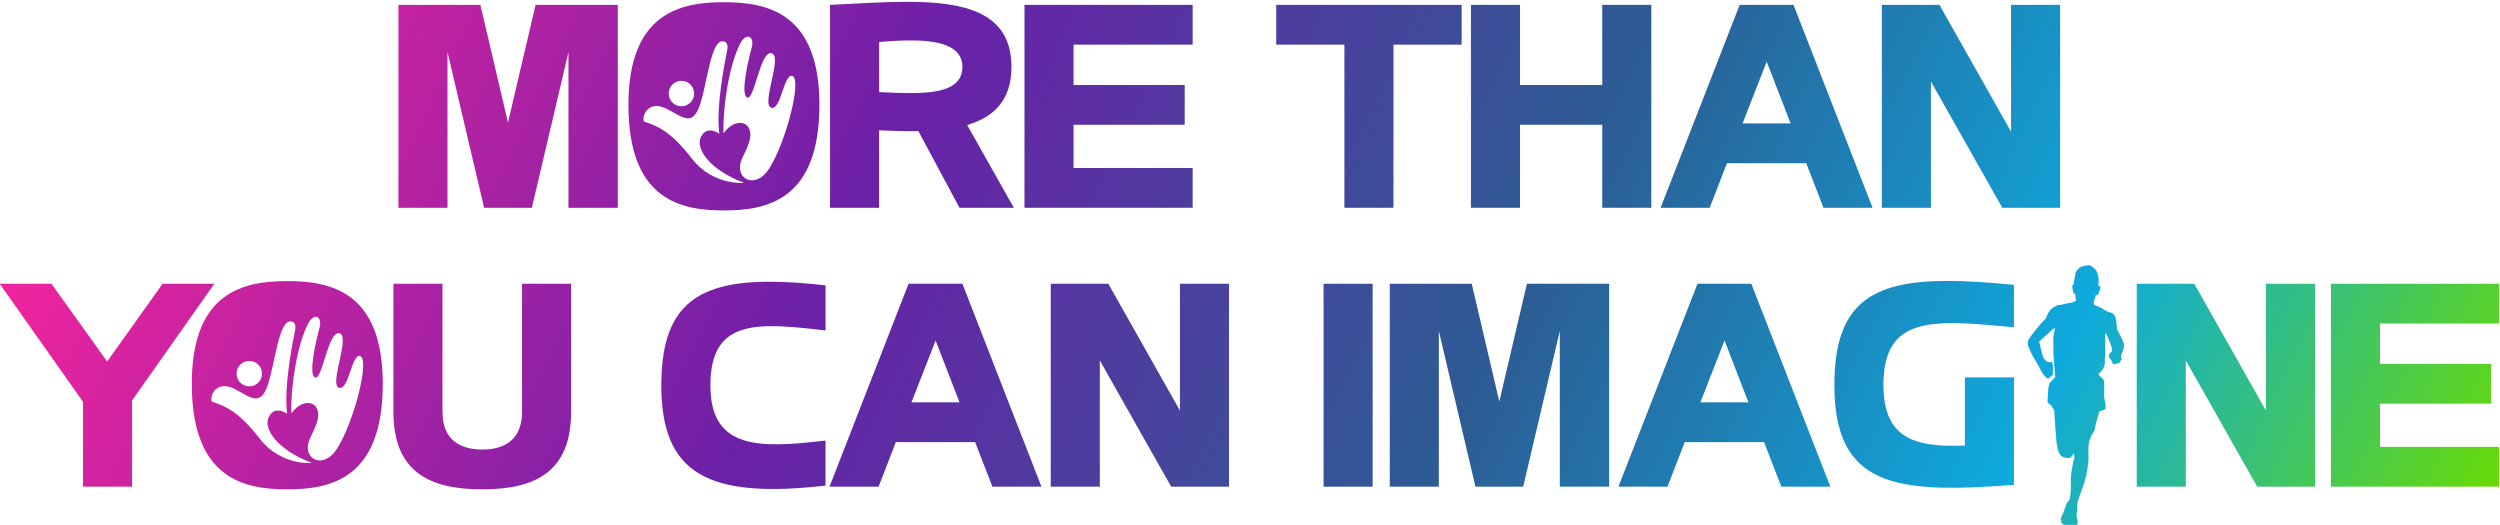 <?xml version="1.0" encoding="UTF-8" standalone="no"?>
<!-- Created with Inkscape (http://www.inkscape.org/) -->

<svg
   version="1.1"
   id="svg2"
   width="763.643"
   height="160.327"
   viewBox="0 0 763.643 160.327"
   sodipodi:docname="罕见病头像 - FA - 转曲.ai"
   xmlns:inkscape="http://www.inkscape.org/namespaces/inkscape"
   xmlns:sodipodi="http://sodipodi.sourceforge.net/DTD/sodipodi-0.dtd"
   xmlns="http://www.w3.org/2000/svg"
   xmlns:svg="http://www.w3.org/2000/svg">
  <defs
     id="defs6">
    <linearGradient
       x1="0"
       y1="0"
       x2="1"
       y2="0"
       gradientUnits="userSpaceOnUse"
       gradientTransform="matrix(487.624,-240.697,-240.697,-487.624,284.955,1685.333)"
       spreadMethod="pad"
       id="linearGradient114">
      <stop
         style="stop-opacity:1;stop-color:#f7249d"
         offset="0"
         id="stop104" />
      <stop
         style="stop-opacity:1;stop-color:#6b20a8"
         offset="0.326"
         id="stop106" />
      <stop
         style="stop-opacity:1;stop-color:#2c5d94"
         offset="0.597"
         id="stop108" />
      <stop
         style="stop-opacity:1;stop-color:#0eaadd"
         offset="0.81"
         id="stop110" />
      <stop
         style="stop-opacity:1;stop-color:#69db03"
         offset="1"
         id="stop112" />
    </linearGradient>
    <linearGradient
       x1="0"
       y1="0"
       x2="1"
       y2="0"
       gradientUnits="userSpaceOnUse"
       gradientTransform="matrix(487.624,-240.697,-240.697,-487.624,302.384,1720.644)"
       spreadMethod="pad"
       id="linearGradient140">
      <stop
         style="stop-opacity:1;stop-color:#f7249d"
         offset="0"
         id="stop130" />
      <stop
         style="stop-opacity:1;stop-color:#6b20a8"
         offset="0.326"
         id="stop132" />
      <stop
         style="stop-opacity:1;stop-color:#2c5d94"
         offset="0.597"
         id="stop134" />
      <stop
         style="stop-opacity:1;stop-color:#0eaadd"
         offset="0.81"
         id="stop136" />
      <stop
         style="stop-opacity:1;stop-color:#69db03"
         offset="1"
         id="stop138" />
    </linearGradient>
    <linearGradient
       x1="0"
       y1="0"
       x2="1"
       y2="0"
       gradientUnits="userSpaceOnUse"
       gradientTransform="matrix(487.624,-240.697,-240.697,-487.624,311.912,1739.945)"
       spreadMethod="pad"
       id="linearGradient166">
      <stop
         style="stop-opacity:1;stop-color:#f7249d"
         offset="0"
         id="stop156" />
      <stop
         style="stop-opacity:1;stop-color:#6b20a8"
         offset="0.326"
         id="stop158" />
      <stop
         style="stop-opacity:1;stop-color:#2c5d94"
         offset="0.597"
         id="stop160" />
      <stop
         style="stop-opacity:1;stop-color:#0eaadd"
         offset="0.81"
         id="stop162" />
      <stop
         style="stop-opacity:1;stop-color:#69db03"
         offset="1"
         id="stop164" />
    </linearGradient>
    <linearGradient
       x1="0"
       y1="0"
       x2="1"
       y2="0"
       gradientUnits="userSpaceOnUse"
       gradientTransform="matrix(487.624,-240.697,-240.697,-487.624,325.131,1766.726)"
       spreadMethod="pad"
       id="linearGradient192">
      <stop
         style="stop-opacity:1;stop-color:#f7249d"
         offset="0"
         id="stop182" />
      <stop
         style="stop-opacity:1;stop-color:#6b20a8"
         offset="0.326"
         id="stop184" />
      <stop
         style="stop-opacity:1;stop-color:#2c5d94"
         offset="0.597"
         id="stop186" />
      <stop
         style="stop-opacity:1;stop-color:#0eaadd"
         offset="0.81"
         id="stop188" />
      <stop
         style="stop-opacity:1;stop-color:#69db03"
         offset="1"
         id="stop190" />
    </linearGradient>
    <linearGradient
       x1="0"
       y1="0"
       x2="1"
       y2="0"
       gradientUnits="userSpaceOnUse"
       gradientTransform="matrix(487.624,-240.697,-240.697,-487.624,332.229,1781.106)"
       spreadMethod="pad"
       id="linearGradient218">
      <stop
         style="stop-opacity:1;stop-color:#f7249d"
         offset="0"
         id="stop208" />
      <stop
         style="stop-opacity:1;stop-color:#6b20a8"
         offset="0.326"
         id="stop210" />
      <stop
         style="stop-opacity:1;stop-color:#2c5d94"
         offset="0.597"
         id="stop212" />
      <stop
         style="stop-opacity:1;stop-color:#0eaadd"
         offset="0.81"
         id="stop214" />
      <stop
         style="stop-opacity:1;stop-color:#69db03"
         offset="1"
         id="stop216" />
    </linearGradient>
    <linearGradient
       x1="0"
       y1="0"
       x2="1"
       y2="0"
       gradientUnits="userSpaceOnUse"
       gradientTransform="matrix(487.624,-240.697,-240.697,-487.624,339.679,1796.197)"
       spreadMethod="pad"
       id="linearGradient244">
      <stop
         style="stop-opacity:1;stop-color:#f7249d"
         offset="0"
         id="stop234" />
      <stop
         style="stop-opacity:1;stop-color:#6b20a8"
         offset="0.326"
         id="stop236" />
      <stop
         style="stop-opacity:1;stop-color:#2c5d94"
         offset="0.597"
         id="stop238" />
      <stop
         style="stop-opacity:1;stop-color:#0eaadd"
         offset="0.81"
         id="stop240" />
      <stop
         style="stop-opacity:1;stop-color:#69db03"
         offset="1"
         id="stop242" />
    </linearGradient>
    <linearGradient
       x1="0"
       y1="0"
       x2="1"
       y2="0"
       gradientUnits="userSpaceOnUse"
       gradientTransform="matrix(487.624,-240.697,-240.697,-487.624,350.629,1818.382)"
       spreadMethod="pad"
       id="linearGradient270">
      <stop
         style="stop-opacity:1;stop-color:#f7249d"
         offset="0"
         id="stop260" />
      <stop
         style="stop-opacity:1;stop-color:#6b20a8"
         offset="0.326"
         id="stop262" />
      <stop
         style="stop-opacity:1;stop-color:#2c5d94"
         offset="0.597"
         id="stop264" />
      <stop
         style="stop-opacity:1;stop-color:#0eaadd"
         offset="0.81"
         id="stop266" />
      <stop
         style="stop-opacity:1;stop-color:#69db03"
         offset="1"
         id="stop268" />
    </linearGradient>
    <linearGradient
       x1="0"
       y1="0"
       x2="1"
       y2="0"
       gradientUnits="userSpaceOnUse"
       gradientTransform="matrix(487.624,-240.697,-240.697,-487.624,243.451,1601.252)"
       spreadMethod="pad"
       id="linearGradient296">
      <stop
         style="stop-opacity:1;stop-color:#f7249d"
         offset="0"
         id="stop286" />
      <stop
         style="stop-opacity:1;stop-color:#6b20a8"
         offset="0.326"
         id="stop288" />
      <stop
         style="stop-opacity:1;stop-color:#2c5d94"
         offset="0.597"
         id="stop290" />
      <stop
         style="stop-opacity:1;stop-color:#0eaadd"
         offset="0.81"
         id="stop292" />
      <stop
         style="stop-opacity:1;stop-color:#69db03"
         offset="1"
         id="stop294" />
    </linearGradient>
    <linearGradient
       x1="0"
       y1="0"
       x2="1"
       y2="0"
       gradientUnits="userSpaceOnUse"
       gradientTransform="matrix(487.624,-240.697,-240.697,-487.624,259.54,1633.846)"
       spreadMethod="pad"
       id="linearGradient322">
      <stop
         style="stop-opacity:1;stop-color:#f7249d"
         offset="0"
         id="stop312" />
      <stop
         style="stop-opacity:1;stop-color:#6b20a8"
         offset="0.326"
         id="stop314" />
      <stop
         style="stop-opacity:1;stop-color:#2c5d94"
         offset="0.597"
         id="stop316" />
      <stop
         style="stop-opacity:1;stop-color:#0eaadd"
         offset="0.81"
         id="stop318" />
      <stop
         style="stop-opacity:1;stop-color:#69db03"
         offset="1"
         id="stop320" />
    </linearGradient>
    <linearGradient
       x1="0"
       y1="0"
       x2="1"
       y2="0"
       gradientUnits="userSpaceOnUse"
       gradientTransform="matrix(487.624,-240.697,-240.697,-487.624,271.509,1658.094)"
       spreadMethod="pad"
       id="linearGradient348">
      <stop
         style="stop-opacity:1;stop-color:#f7249d"
         offset="0"
         id="stop338" />
      <stop
         style="stop-opacity:1;stop-color:#6b20a8"
         offset="0.326"
         id="stop340" />
      <stop
         style="stop-opacity:1;stop-color:#2c5d94"
         offset="0.597"
         id="stop342" />
      <stop
         style="stop-opacity:1;stop-color:#0eaadd"
         offset="0.81"
         id="stop344" />
      <stop
         style="stop-opacity:1;stop-color:#69db03"
         offset="1"
         id="stop346" />
    </linearGradient>
    <linearGradient
       x1="0"
       y1="0"
       x2="1"
       y2="0"
       gradientUnits="userSpaceOnUse"
       gradientTransform="matrix(487.624,-240.697,-240.697,-487.624,277,1669.218)"
       spreadMethod="pad"
       id="linearGradient374">
      <stop
         style="stop-opacity:1;stop-color:#f7249d"
         offset="0"
         id="stop364" />
      <stop
         style="stop-opacity:1;stop-color:#6b20a8"
         offset="0.326"
         id="stop366" />
      <stop
         style="stop-opacity:1;stop-color:#2c5d94"
         offset="0.597"
         id="stop368" />
      <stop
         style="stop-opacity:1;stop-color:#0eaadd"
         offset="0.81"
         id="stop370" />
      <stop
         style="stop-opacity:1;stop-color:#69db03"
         offset="1"
         id="stop372" />
    </linearGradient>
    <linearGradient
       x1="0"
       y1="0"
       x2="1"
       y2="0"
       gradientUnits="userSpaceOnUse"
       gradientTransform="matrix(487.624,-240.697,-240.697,-487.624,287.951,1691.403)"
       spreadMethod="pad"
       id="linearGradient400">
      <stop
         style="stop-opacity:1;stop-color:#f7249d"
         offset="0"
         id="stop390" />
      <stop
         style="stop-opacity:1;stop-color:#6b20a8"
         offset="0.326"
         id="stop392" />
      <stop
         style="stop-opacity:1;stop-color:#2c5d94"
         offset="0.597"
         id="stop394" />
      <stop
         style="stop-opacity:1;stop-color:#0eaadd"
         offset="0.81"
         id="stop396" />
      <stop
         style="stop-opacity:1;stop-color:#69db03"
         offset="1"
         id="stop398" />
    </linearGradient>
    <linearGradient
       x1="0"
       y1="0"
       x2="1"
       y2="0"
       gradientUnits="userSpaceOnUse"
       gradientTransform="matrix(487.624,-240.697,-240.697,-487.624,304.094,1724.107)"
       spreadMethod="pad"
       id="linearGradient426">
      <stop
         style="stop-opacity:1;stop-color:#f7249d"
         offset="0"
         id="stop416" />
      <stop
         style="stop-opacity:1;stop-color:#6b20a8"
         offset="0.326"
         id="stop418" />
      <stop
         style="stop-opacity:1;stop-color:#2c5d94"
         offset="0.597"
         id="stop420" />
      <stop
         style="stop-opacity:1;stop-color:#0eaadd"
         offset="0.81"
         id="stop422" />
      <stop
         style="stop-opacity:1;stop-color:#69db03"
         offset="1"
         id="stop424" />
    </linearGradient>
    <linearGradient
       x1="0"
       y1="0"
       x2="1"
       y2="0"
       gradientUnits="userSpaceOnUse"
       gradientTransform="matrix(487.624,-240.697,-240.697,-487.624,312.419,1740.972)"
       spreadMethod="pad"
       id="linearGradient452">
      <stop
         style="stop-opacity:1;stop-color:#f7249d"
         offset="0"
         id="stop442" />
      <stop
         style="stop-opacity:1;stop-color:#6b20a8"
         offset="0.326"
         id="stop444" />
      <stop
         style="stop-opacity:1;stop-color:#2c5d94"
         offset="0.597"
         id="stop446" />
      <stop
         style="stop-opacity:1;stop-color:#0eaadd"
         offset="0.81"
         id="stop448" />
      <stop
         style="stop-opacity:1;stop-color:#69db03"
         offset="1"
         id="stop450" />
    </linearGradient>
    <linearGradient
       x1="0"
       y1="0"
       x2="1"
       y2="0"
       gradientUnits="userSpaceOnUse"
       gradientTransform="matrix(487.624,-240.697,-240.697,-487.624,324.588,1765.625)"
       spreadMethod="pad"
       id="linearGradient478">
      <stop
         style="stop-opacity:1;stop-color:#f7249d"
         offset="0"
         id="stop468" />
      <stop
         style="stop-opacity:1;stop-color:#6b20a8"
         offset="0.326"
         id="stop470" />
      <stop
         style="stop-opacity:1;stop-color:#2c5d94"
         offset="0.597"
         id="stop472" />
      <stop
         style="stop-opacity:1;stop-color:#0eaadd"
         offset="0.81"
         id="stop474" />
      <stop
         style="stop-opacity:1;stop-color:#69db03"
         offset="1"
         id="stop476" />
    </linearGradient>
    <linearGradient
       x1="0"
       y1="0"
       x2="1"
       y2="0"
       gradientUnits="userSpaceOnUse"
       gradientTransform="matrix(487.624,-240.697,-240.697,-487.624,297.3,1710.342)"
       spreadMethod="pad"
       id="linearGradient504">
      <stop
         style="stop-opacity:1;stop-color:#f7249d"
         offset="0"
         id="stop494" />
      <stop
         style="stop-opacity:1;stop-color:#6b20a8"
         offset="0.326"
         id="stop496" />
      <stop
         style="stop-opacity:1;stop-color:#2c5d94"
         offset="0.597"
         id="stop498" />
      <stop
         style="stop-opacity:1;stop-color:#0eaadd"
         offset="0.81"
         id="stop500" />
      <stop
         style="stop-opacity:1;stop-color:#69db03"
         offset="1"
         id="stop502" />
    </linearGradient>
    <linearGradient
       x1="0"
       y1="0"
       x2="1"
       y2="0"
       gradientUnits="userSpaceOnUse"
       gradientTransform="matrix(487.624,-240.697,-240.697,-487.624,336.706,1790.174)"
       spreadMethod="pad"
       id="linearGradient530">
      <stop
         style="stop-opacity:1;stop-color:#f7249d"
         offset="0"
         id="stop520" />
      <stop
         style="stop-opacity:1;stop-color:#6b20a8"
         offset="0.326"
         id="stop522" />
      <stop
         style="stop-opacity:1;stop-color:#2c5d94"
         offset="0.597"
         id="stop524" />
      <stop
         style="stop-opacity:1;stop-color:#0eaadd"
         offset="0.81"
         id="stop526" />
      <stop
         style="stop-opacity:1;stop-color:#69db03"
         offset="1"
         id="stop528" />
    </linearGradient>
    <linearGradient
       x1="0"
       y1="0"
       x2="1"
       y2="0"
       gradientUnits="userSpaceOnUse"
       gradientTransform="matrix(487.624,-240.697,-240.697,-487.624,345.197,1807.377)"
       spreadMethod="pad"
       id="linearGradient556">
      <stop
         style="stop-opacity:1;stop-color:#f7249d"
         offset="0"
         id="stop546" />
      <stop
         style="stop-opacity:1;stop-color:#6b20a8"
         offset="0.326"
         id="stop548" />
      <stop
         style="stop-opacity:1;stop-color:#2c5d94"
         offset="0.597"
         id="stop550" />
      <stop
         style="stop-opacity:1;stop-color:#0eaadd"
         offset="0.81"
         id="stop552" />
      <stop
         style="stop-opacity:1;stop-color:#69db03"
         offset="1"
         id="stop554" />
    </linearGradient>
    <linearGradient
       x1="0"
       y1="0"
       x2="1"
       y2="0"
       gradientUnits="userSpaceOnUse"
       gradientTransform="matrix(487.624,-240.697,-240.697,-487.624,329.124,1774.815)"
       spreadMethod="pad"
       id="linearGradient582">
      <stop
         style="stop-opacity:1;stop-color:#f7249d"
         offset="0"
         id="stop572" />
      <stop
         style="stop-opacity:1;stop-color:#6b20a8"
         offset="0.326"
         id="stop574" />
      <stop
         style="stop-opacity:1;stop-color:#2c5d94"
         offset="0.597"
         id="stop576" />
      <stop
         style="stop-opacity:1;stop-color:#0eaadd"
         offset="0.81"
         id="stop578" />
      <stop
         style="stop-opacity:1;stop-color:#69db03"
         offset="1"
         id="stop580" />
    </linearGradient>
    <linearGradient
       x1="0"
       y1="0"
       x2="1"
       y2="0"
       gradientUnits="userSpaceOnUse"
       gradientTransform="matrix(487.624,-240.697,-240.697,-487.624,294.652,1704.978)"
       spreadMethod="pad"
       id="linearGradient608">
      <stop
         style="stop-opacity:1;stop-color:#f7249d"
         offset="0"
         id="stop598" />
      <stop
         style="stop-opacity:1;stop-color:#6b20a8"
         offset="0.326"
         id="stop600" />
      <stop
         style="stop-opacity:1;stop-color:#2c5d94"
         offset="0.597"
         id="stop602" />
      <stop
         style="stop-opacity:1;stop-color:#0eaadd"
         offset="0.81"
         id="stop604" />
      <stop
         style="stop-opacity:1;stop-color:#69db03"
         offset="1"
         id="stop606" />
    </linearGradient>
    <linearGradient
       x1="0"
       y1="0"
       x2="1"
       y2="0"
       gradientUnits="userSpaceOnUse"
       gradientTransform="matrix(487.624,-240.697,-240.697,-487.624,249.683,1613.876)"
       spreadMethod="pad"
       id="linearGradient634">
      <stop
         style="stop-opacity:1;stop-color:#f7249d"
         offset="0"
         id="stop624" />
      <stop
         style="stop-opacity:1;stop-color:#6b20a8"
         offset="0.326"
         id="stop626" />
      <stop
         style="stop-opacity:1;stop-color:#2c5d94"
         offset="0.597"
         id="stop628" />
      <stop
         style="stop-opacity:1;stop-color:#0eaadd"
         offset="0.81"
         id="stop630" />
      <stop
         style="stop-opacity:1;stop-color:#69db03"
         offset="1"
         id="stop632" />
    </linearGradient>
  </defs>
  <sodipodi:namedview
     id="namedview4"
     pagecolor="#ffffff"
     bordercolor="#000000"
     borderopacity="0.25"
     inkscape:showpageshadow="2"
     inkscape:pageopacity="0.0"
     inkscape:pagecheckerboard="0"
     inkscape:deskcolor="#d1d1d1"
     showgrid="false" />
  <g
     id="g8"
     inkscape:groupmode="layer"
     inkscape:label="罕见病头像 - FA - 转曲"
     transform="matrix(1.333,0,0,-1.333,-338.179,2222.979)">
    <g
       id="g92">
      <g
         id="g94">
        <g
           id="g100">
          <g
             id="g102">
            <path
               d="m 376.424,1666.538 -6.321,-26.987 -6.322,26.987 h -18.782 v -46.499 h 11.245 v 35.679 l 8.388,-35.679 h 10.942 l 8.388,35.679 v -35.679 h 11.305 v 46.499 z"
               style="fill:url(#linearGradient114);stroke:none"
               id="path116" />
          </g>
        </g>
      </g>
    </g>
    <g
       id="g118">
      <g
         id="g120">
        <g
           id="g126">
          <g
             id="g128">
            <path
               d="m 443.902,1666.538 v -46.499 h 11.244 v 17.748 c 2.978,-0.121 6.018,-0.243 8.996,-0.182 v 0 l 9.422,-17.566 h 12.46 l -10.697,18.964 c 5.956,1.763 10.15,5.531 10.15,13.311 v 0 c 0,12.528 -10.675,14.92 -23.967,14.92 v 0 c -5.605,0 -11.677,-0.426 -17.608,-0.696 m 11.244,-19.998 v 11.489 c 8.206,0.668 19.086,1.154 19.086,-5.715 v 0 c 0,-5.05 -5.457,-5.992 -11.922,-5.992 v 0 c -2.327,0 -4.784,0.122 -7.164,0.218"
               style="fill:url(#linearGradient140);stroke:none"
               id="path142" />
          </g>
        </g>
      </g>
    </g>
    <g
       id="g144">
      <g
         id="g146">
        <g
           id="g152">
          <g
             id="g154">
            <path
               d="m 488.459,1666.538 v -46.499 h 38.537 v 9.118 h -27.293 v 9.907 h 25.469 v 9.117 h -25.469 v 9.239 h 27.293 v 9.118 z"
               style="fill:url(#linearGradient166);stroke:none"
               id="path168" />
          </g>
        </g>
      </g>
    </g>
    <g
       id="g170">
      <g
         id="g172">
        <g
           id="g178">
          <g
             id="g180">
            <path
               d="m 546.146,1666.538 v -9.118 h 15.622 v -37.381 h 11.245 v 37.381 h 15.622 v 9.118 z"
               style="fill:url(#linearGradient192);stroke:none"
               id="path194" />
          </g>
        </g>
      </g>
    </g>
    <g
       id="g196">
      <g
         id="g198">
        <g
           id="g204">
          <g
             id="g206">
            <path
               d="m 620.853,1666.538 v -18.357 h -18.842 v 18.357 h -11.246 v -46.499 h 11.246 v 19.025 h 18.842 v -19.025 h 11.246 v 46.499 z"
               style="fill:url(#linearGradient218);stroke:none"
               id="path220" />
          </g>
        </g>
      </g>
    </g>
    <g
       id="g222">
      <g
         id="g224">
        <g
           id="g230">
          <g
             id="g232">
            <path
               d="m 652.342,1666.538 -18.114,-46.499 h 11.246 l 3.951,10.211 h 18.174 l 3.95,-10.211 h 11.246 l -18.114,46.499 z m 6.2,-13.008 5.471,-14.162 H 653.01 Z"
               style="fill:url(#linearGradient244);stroke:none"
               id="path246" />
          </g>
        </g>
      </g>
    </g>
    <g
       id="g248">
      <g
         id="g250">
        <g
           id="g256">
          <g
             id="g258">
            <path
               d="m 714.527,1666.538 v -29.055 l -16.41,29.055 h -13.191 v -46.499 h 11.245 v 28.933 l 16.351,-28.933 h 13.251 v 46.499 z"
               style="fill:url(#linearGradient270);stroke:none"
               id="path272" />
          </g>
        </g>
      </g>
    </g>
    <g
       id="g274">
      <g
         id="g276">
        <g
           id="g282">
          <g
             id="g284">
            <path
               d="m 290.956,1602.627 -12.704,-17.81 -12.765,17.81 h -11.853 l 19.088,-27.048 v -19.452 h 11.244 v 19.756 l 18.843,26.744 z"
               style="fill:url(#linearGradient296);stroke:none"
               id="path298" />
          </g>
        </g>
      </g>
    </g>
    <g
       id="g300">
      <g
         id="g302">
        <g
           id="g308">
          <g
             id="g310">
            <path
               d="m 373.324,1602.627 v -29.358 c 0,-6.626 -4.315,-8.632 -9.117,-8.632 v 0 c -4.802,0 -9.117,2.006 -9.117,8.632 v 0 29.358 h -11.245 v -29.297 c 0,-13.616 7.962,-17.81 20.362,-17.81 v 0 c 12.4,0 20.362,4.194 20.362,17.81 v 0 29.297 z"
               style="fill:url(#linearGradient322);stroke:none"
               id="path324" />
          </g>
        </g>
      </g>
    </g>
    <g
       id="g326">
      <g
         id="g328">
        <g
           id="g334">
          <g
             id="g336">
            <path
               d="m 405.24,1579.347 c 0,-20.423 10.82,-26.015 37.626,-22.976 v 0 10.334 c -15.257,-1.825 -26.38,-2.068 -26.38,12.642 v 0 c 0,15.318 10.758,14.406 26.38,12.582 v 0 10.333 c -4.765,0.54 -9.023,0.835 -12.806,0.835 v 0 c -17.503,-10e-4 -24.82,-6.307 -24.82,-23.75"
               style="fill:url(#linearGradient348);stroke:none"
               id="path350" />
          </g>
        </g>
      </g>
    </g>
    <g
       id="g352">
      <g
         id="g354">
        <g
           id="g360">
          <g
             id="g362">
            <path
               d="m 461.894,1602.627 -18.114,-46.5 h 11.246 l 3.951,10.212 h 18.174 l 3.95,-10.212 h 11.246 l -18.115,46.5 z m 6.2,-13.007 5.471,-14.163 h -11.003 z"
               style="fill:url(#linearGradient374);stroke:none"
               id="path376" />
          </g>
        </g>
      </g>
    </g>
    <g
       id="g378">
      <g
         id="g380">
        <g
           id="g386">
          <g
             id="g388">
            <path
               d="m 524.079,1602.627 v -29.054 l -16.411,29.054 h -13.191 v -46.5 h 11.246 v 28.934 l 16.35,-28.934 h 13.251 v 46.5 z"
               style="fill:url(#linearGradient400);stroke:none"
               id="path402" />
          </g>
        </g>
      </g>
    </g>
    <g
       id="g404">
      <g
         id="g406">
        <g
           id="g412">
          <g
             id="g414">
            <path
               d="m 603.589,1602.627 -6.32,-26.988 -6.322,26.988 h -18.782 v -46.5 h 11.244 v 35.68 l 8.389,-35.68 h 10.941 l 8.388,35.68 v -35.68 h 11.306 v 46.5 z"
               style="fill:url(#linearGradient426);stroke:none"
               id="path428" />
          </g>
        </g>
      </g>
    </g>
    <g
       id="g430">
      <g
         id="g432">
        <g
           id="g438">
          <g
             id="g440">
            <path
               d="m 642.677,1602.627 -18.115,-46.5 h 11.247 l 3.951,10.212 h 18.173 l 3.951,-10.212 h 11.245 l -18.113,46.5 z m 6.2,-13.007 5.47,-14.163 h -11.003 z"
               style="fill:url(#linearGradient452);stroke:none"
               id="path454" />
          </g>
        </g>
      </g>
    </g>
    <g
       id="g456">
      <g
         id="g458">
        <g
           id="g464">
          <g
             id="g466">
            <path
               d="m 674.045,1579.469 c 0,-23.342 13.919,-25.043 41.15,-22.915 v 0 24.617 H 703.95 v -15.622 c -11.306,-0.426 -18.661,1.459 -18.661,13.92 v 0 c 0,16.108 11.671,14.892 29.906,13.19 v 0 9.725 c -5.666,0.554 -10.724,0.897 -15.19,0.897 v 0 c -17.573,-10e-4 -25.96,-5.298 -25.96,-23.812"
               style="fill:url(#linearGradient478);stroke:none"
               id="path480" />
          </g>
        </g>
      </g>
    </g>
    <g
       id="g482">
      <g
         id="g484">
        <g
           id="g490">
          <g
             id="g492">
            <path
               d="m 556.997,1556.127 h 11.245 v 46.5 h -11.245 z"
               style="fill:url(#linearGradient504);stroke:none"
               id="path506" />
          </g>
        </g>
      </g>
    </g>
    <g
       id="g508">
      <g
         id="g510">
        <g
           id="g516">
          <g
             id="g518">
            <path
               d="m 772.933,1602.627 v -29.054 l -16.413,29.054 h -13.189 v -46.5 h 11.245 v 28.934 l 16.351,-28.934 h 13.251 v 46.5 z"
               style="fill:url(#linearGradient530);stroke:none"
               id="path532" />
          </g>
        </g>
      </g>
    </g>
    <g
       id="g534">
      <g
         id="g536">
        <g
           id="g542">
          <g
             id="g544">
            <path
               d="m 787.828,1602.627 v -46.5 h 38.538 v 9.118 h -27.293 v 9.908 h 25.468 v 9.118 h -25.468 v 9.238 h 27.293 v 9.118 z"
               style="fill:url(#linearGradient556);stroke:none"
               id="path558" />
          </g>
        </g>
      </g>
    </g>
    <g
       id="g560">
      <g
         id="g562">
        <g
           id="g568">
          <g
             id="g570">
            <path
               d="m 731.806,1606.812 c -0.134,-0.042 -0.232,-0.083 -0.289,-0.069 v 0 c -0.153,0.038 -0.824,-0.154 -1.169,-0.365 v 0 c -0.345,-0.21 -0.65,-0.555 -0.88,-0.899 v 0 c -0.23,-0.346 -0.23,-0.498 -0.212,-0.691 v 0 c 0.02,-0.191 -0.287,-1.245 -0.324,-1.762 v 0 c -0.039,-0.518 -0.078,-0.632 -0.135,-0.632 v 0 c -0.058,0 -0.139,-0.046 -0.172,-0.115 v 0 c -0.076,-0.159 -0.076,-0.45 -0.017,-0.794 v 0 c 0.039,-0.226 0.103,-0.475 0.186,-0.725 v 0 c 0.211,-0.632 0.347,-0.358 0.482,-0.569 v 0 c 0.067,-0.105 -0.044,-0.514 0.038,-0.824 v 0 c 0.083,-0.31 0.157,-0.609 0.157,-0.609 v 0 l -0.942,-0.406 -0.882,-0.173 -1.168,-0.249 -0.517,-0.134 h -0.498 c -0.276,0 -1.034,-0.498 -1.13,-0.535 v 0 c -0.096,-0.039 -0.541,-0.221 -1.15,-1.112 v 0 c -0.609,-0.892 -0.399,-1.246 -1.042,-1.83 v 0 c -0.644,-0.583 -2.981,-3.457 -3.497,-4.32 v 0 c -0.518,-0.861 -0.153,-1.724 -0.153,-1.724 v 0 c 0,0 0.803,-1.8 0.822,-1.877 v 0 c 0.02,-0.076 1.303,-2.203 1.303,-2.203 v 0 l 0.651,-1.226 0.441,-0.824 c 0,0 0.671,-1.034 1.184,-1.188 v 0 c 0.513,-0.152 0.712,0.46 0.712,0.46 v 0 l 0.462,0.274 c 0.016,0.131 0.029,0.262 0.04,0.395 v 0 c 0.045,0.558 0.059,1.123 0.007,1.682 v 0 c -0.023,0.253 -0.06,0.507 -0.132,0.751 v 0 c -0.012,0.042 -0.026,0.082 -0.041,0.123 v 0 c -0.04,0 -0.074,0 -0.097,0 v 0 c -0.142,0.029 -0.908,0.029 -1.022,0.114 v 0 c -0.113,0.085 -0.822,0.567 -1.078,1.433 v 0 c -0.254,0.864 -0.766,3.19 -0.766,3.19 v 0 c 0,0 2.851,2.596 3.05,2.795 v 0 c 0.198,0.198 0.595,0.254 0.595,0.254 v 0 l -0.408,-1.896 0.028,-4.001 0.416,-5.307 -0.804,-0.823 -0.499,-0.557 c 0,0 -0.287,-1.091 -0.306,-1.225 v 0 c -0.019,-0.134 -0.114,-2.356 -0.154,-2.798 v 0 c -0.038,-0.44 0.173,-0.555 0.173,-0.555 v 0 c 0,0 0.46,-0.363 0.556,-0.441 v 0 c 0.096,-0.076 0.287,-0.325 0.42,-0.593 v 0 c 0.135,-0.269 0.385,-0.671 0.385,-0.671 v 0 c 0,0 0.134,-2.644 0.44,-6.436 v 0 c 0.307,-3.794 1.169,-4.273 2.433,-4.425 v 0 c 1.264,-0.154 1.476,1.072 1.476,1.072 v 0 c 0,0 0.42,-0.67 0.229,-1.188 v 0 c -0.192,-0.516 -0.901,-3.602 -0.786,-5.651 v 0 c 0.115,-2.05 -0.248,-3.678 -0.248,-3.678 v 0 l -0.192,-0.268 c 0,0 -0.344,-0.479 -0.402,-0.556 v 0 c -0.058,-0.076 -0.212,-0.344 -0.307,-0.596 v 0 c -0.095,-0.251 -0.173,-0.495 -0.211,-0.687 v 0 c -0.038,-0.192 -0.153,-0.402 -0.269,-0.747 v 0 c -0.114,-0.345 -0.209,-0.499 -0.229,-0.556 v 0 c -0.019,-0.058 -0.287,-0.574 -0.325,-0.671 v 0 c -0.039,-0.095 -0.096,-0.287 -0.096,-0.344 v 0 c 0,-0.058 0.096,-0.498 0.096,-0.498 v 0 -0.518 c 0,0 0.747,-0.555 1.111,-0.594 v 0 c 0.364,-0.037 1.417,-0.19 1.991,-0.229 v 0 c 0.575,-0.039 0.557,0.383 0.538,0.441 v 0 c -0.02,0.057 0.171,0.632 0.171,0.632 v 0 c 0,0 -0.324,1.072 -0.306,1.417 v 0 c 0.019,0.345 0.115,1.246 0.115,1.246 v 0 l 0.076,1.321 c 0,0 -0.249,0.173 1.054,3.468 v 0 c 1.302,3.295 1.494,6.896 1.494,6.896 v 0 c 0,0 -0.038,0.9 -0.019,2.567 v 0 c 0.019,1.666 0.441,2.126 0.499,2.452 v 0 c 0.057,0.326 0.517,0.901 0.767,1.36 v 0 c 0.248,0.46 0.459,1.839 0.459,1.839 v 0 l 0.766,2.759 1.016,0.326 0.42,0.229 v 0.92 c 0,0 -0.076,0.555 -0.095,0.613 v 0 c -0.019,0.057 -0.192,0.881 -0.23,1.073 v 0 c -0.038,0.191 0.019,2.106 0.019,2.203 v 0 c 0,0.095 0,1.245 -0.077,1.685 v 0 c -0.077,0.441 -0.804,0.824 -1.091,1.188 v 0 c -0.287,0.364 -0.02,0.441 -0.02,0.441 v 0 c 0,0 0.307,0.268 0.441,0.383 v 0 c 0.134,0.115 0.173,0.249 0.46,0.689 v 0 c 0.287,0.441 0.248,0.613 0.363,0.901 v 0 c 0.116,0.287 0.039,0.9 0.039,1.092 v 0 c 0,0.191 0.058,0.728 0.115,1.226 v 0 c 0.058,0.497 -0.038,1.686 -0.038,1.858 v 0 c 0,0.172 0.056,0.881 0.056,1.034 v 0 c 0,0.153 -0.018,0.863 -0.056,1.418 v 0 c -0.039,0.555 0.21,0.594 0.21,0.594 v 0 l 0.211,-0.402 0.536,-1.36 0.403,-0.978 0.288,-1.015 -0.153,-0.44 c 0,0 -0.345,-0.326 -0.423,-0.365 v 0 c -0.076,-0.037 -0.191,-0.421 -0.21,-0.478 v 0 c -0.019,-0.058 0,-0.364 0,-0.364 v 0 c 0,0 0.268,-0.345 0.306,-0.402 v 0 c 0.039,-0.058 0.192,-0.326 0.192,-0.326 v 0 l 0.268,-0.326 c 0,0 0.057,-0.421 0.096,-0.479 v 0 c 0.038,-0.057 0.536,-0.134 0.536,-0.134 v 0 c 0,0 0.422,0.115 0.517,0.172 v 0 c 0.096,0.059 0.269,0.097 0.269,0.097 v 0 c 0,0 0.325,0.134 0.383,0.152 v 0 c 0.057,0.019 0.076,0.307 0.115,0.403 v 0 c 0.039,0.096 0,0 0.172,0.115 v 0 c 0.173,0.115 0.02,0.479 0.02,0.479 v 0 l -0.096,0.497 c 0,0 0.632,1.553 0.727,2.3 v 0 c 0.096,0.747 -1.647,3.774 -1.647,3.774 v 0 c 0,0 -0.021,1.792 -0.36,2.781 v 0 c -0.424,1.243 -1.228,0.978 -1.973,1.375 v 0 c -0.745,0.398 -1.173,0.709 -1.173,0.709 v 0 l -1.781,0.805 -0.038,0.575 c 0,0 0.084,0.467 0.133,0.536 v 0 c 0.244,0.339 0.327,1.092 0.327,1.092 v 0 l 0.305,-0.077 c 0,0 0.347,0.212 0.499,0.881 v 0 c 0.038,0.17 0.357,0.811 0.248,1.131 v 0 c -0.041,0.126 -0.036,0.178 -0.027,0.197 v 0 c -0.013,-0.01 -0.044,-0.013 -0.106,-0.01 v 0 c -0.231,0.026 -0.326,-0.231 -0.326,-0.231 v 0 c 0,0 0.004,0.214 0.013,0.476 v 0 c 0.011,0.33 0.031,0.735 0.064,0.884 v 0 c 0.057,0.269 -0.02,0.69 -0.135,1.169 v 0 c -0.115,0.479 -0.172,0.766 -0.421,1.168 v 0 c -0.249,0.404 -0.651,0.767 -1.283,1.097 v 0 c -0.197,0.103 -0.377,0.138 -0.536,0.138 v 0 c -0.164,0 -0.305,-0.037 -0.421,-0.073"
               style="fill:url(#linearGradient582);stroke:none"
               id="path584" />
          </g>
        </g>
      </g>
    </g>
    <g
       id="g586">
      <g
         id="g588">
        <g
           id="g594">
          <g
             id="g596">
            <path
               d="m 397.702,1643.622 c 0,-21.943 12.157,-24.192 21.882,-24.192 v 0 c 9.726,0 21.882,2.249 21.882,24.192 v 0 c 0,21.274 -12.156,23.524 -21.882,23.524 v 0 c -9.725,0 -21.882,-2.25 -21.882,-23.524 m 25.601,14.014 c 1.401,2.721 3.36,1.691 2.639,-0.914 v 0 c -0.594,-2.148 -2.709,-10.757 -1.019,-11.397 v 0 c 0.848,-0.321 1.585,2.373 2.441,5.066 v 0 c 0.849,2.673 1.815,5.347 3.124,5.074 v 0 c 2.626,-0.548 -2.376,-11.672 -0.114,-12.471 v 0 c 1.153,-0.409 1.886,1.602 2.581,3.613 v 0 c 0.666,1.926 1.299,3.852 2.238,3.651 v 0 c 2.411,-0.518 -1.38,-15.2 -5.232,-21.241 v 0 c -3.169,-4.969 -8.106,-2.345 -6.326,2.054 v 0 c 0.417,1.03 1.253,2.514 1.714,3.975 v 0 c 1.499,4.76 -2.99,6.088 -5.871,2.055 v 0 c -0.182,5.802 1.241,15.513 3.825,20.535 m -9.161,-13.863 c 1.6,4.821 2.517,15.129 5.379,14.388 v 0 c 0,0 1.211,-0.092 0.823,-2.01 v 0 c -0.389,-1.92 -2.648,-12.655 -1.825,-19.141 v 0 c 0,0 -2.696,2.056 -4.157,-0.64 v 0 c -1.462,-2.695 1.827,-7.583 9.844,-10.622 v 0 c 0,0 -7.115,-0.707 -11.969,5.574 v 0 c -4.854,6.281 -7.812,7.401 -10.964,8.497 v 0 c -0.548,1.142 0.868,4.98 5.026,2.969 v 0 c 2.054,-0.993 3.686,-2.257 5.041,-2.257 v 0 c 1.088,0 1.997,0.815 2.802,3.242 m -7.209,2.444 c 0,1.611 1.306,2.916 2.916,2.916 v 0 c 1.61,0 2.916,-1.305 2.916,-2.916 v 0 c 0,-1.61 -1.306,-2.915 -2.916,-2.915 v 0 c -1.61,0 -2.916,1.305 -2.916,2.915"
               style="fill:url(#linearGradient608);stroke:none"
               id="path610" />
          </g>
        </g>
      </g>
    </g>
    <g
       id="g612">
      <g
         id="g614">
        <g
           id="g620">
          <g
             id="g622">
            <path
               d="m 297.646,1579.712 c 0,-21.943 12.156,-24.192 21.882,-24.192 v 0 c 9.725,0 21.882,2.249 21.882,24.192 v 0 c 0,21.274 -12.157,23.524 -21.882,23.524 v 0 c -9.726,0 -21.882,-2.25 -21.882,-23.524 m 26.63,13.739 c 1.401,2.72 3.36,1.69 2.639,-0.915 v 0 c -0.594,-2.148 -2.709,-10.757 -1.019,-11.397 v 0 c 0.848,-0.321 1.585,2.372 2.441,5.067 v 0 c 0.849,2.673 1.815,5.346 3.124,5.074 v 0 c 2.626,-0.549 -2.376,-11.672 -0.114,-12.472 v 0 c 1.153,-0.409 1.886,1.602 2.581,3.613 v 0 c 0.666,1.925 1.299,3.851 2.238,3.651 v 0 c 2.411,-0.517 -1.38,-15.199 -5.232,-21.241 v 0 c -3.169,-4.969 -8.106,-2.346 -6.326,2.055 v 0 c 0.417,1.029 1.253,2.512 1.714,3.974 v 0 c 1.498,4.76 -2.99,6.088 -5.871,2.056 v 0 c -0.182,5.801 1.241,15.512 3.825,20.535 m -9.16,-13.865 c 1.599,4.823 2.517,15.129 5.379,14.389 v 0 c 0,0 1.21,-0.092 0.822,-2.01 v 0 c -0.389,-1.919 -2.648,-12.655 -1.825,-19.141 v 0 c 0,0 -2.695,2.055 -4.157,-0.64 v 0 c -1.462,-2.696 1.827,-7.583 9.844,-10.622 v 0 c 0,0 -7.115,-0.707 -11.968,5.574 v 0 c -4.855,6.282 -7.812,7.4 -10.964,8.497 v 0 c -0.549,1.142 0.868,4.979 5.025,2.97 v 0 c 2.054,-0.994 3.686,-2.258 5.041,-2.258 v 0 c 1.088,0 1.998,0.815 2.803,3.241 m -7.209,2.446 c 0,1.61 1.305,2.916 2.915,2.916 v 0 c 1.611,0 2.916,-1.306 2.916,-2.916 v 0 c 0,-1.61 -1.305,-2.916 -2.916,-2.916 v 0 c -1.61,0 -2.915,1.306 -2.915,2.916"
               style="fill:url(#linearGradient634);stroke:none"
               id="path636" />
          </g>
        </g>
      </g>
    </g>
  </g>
</svg>
